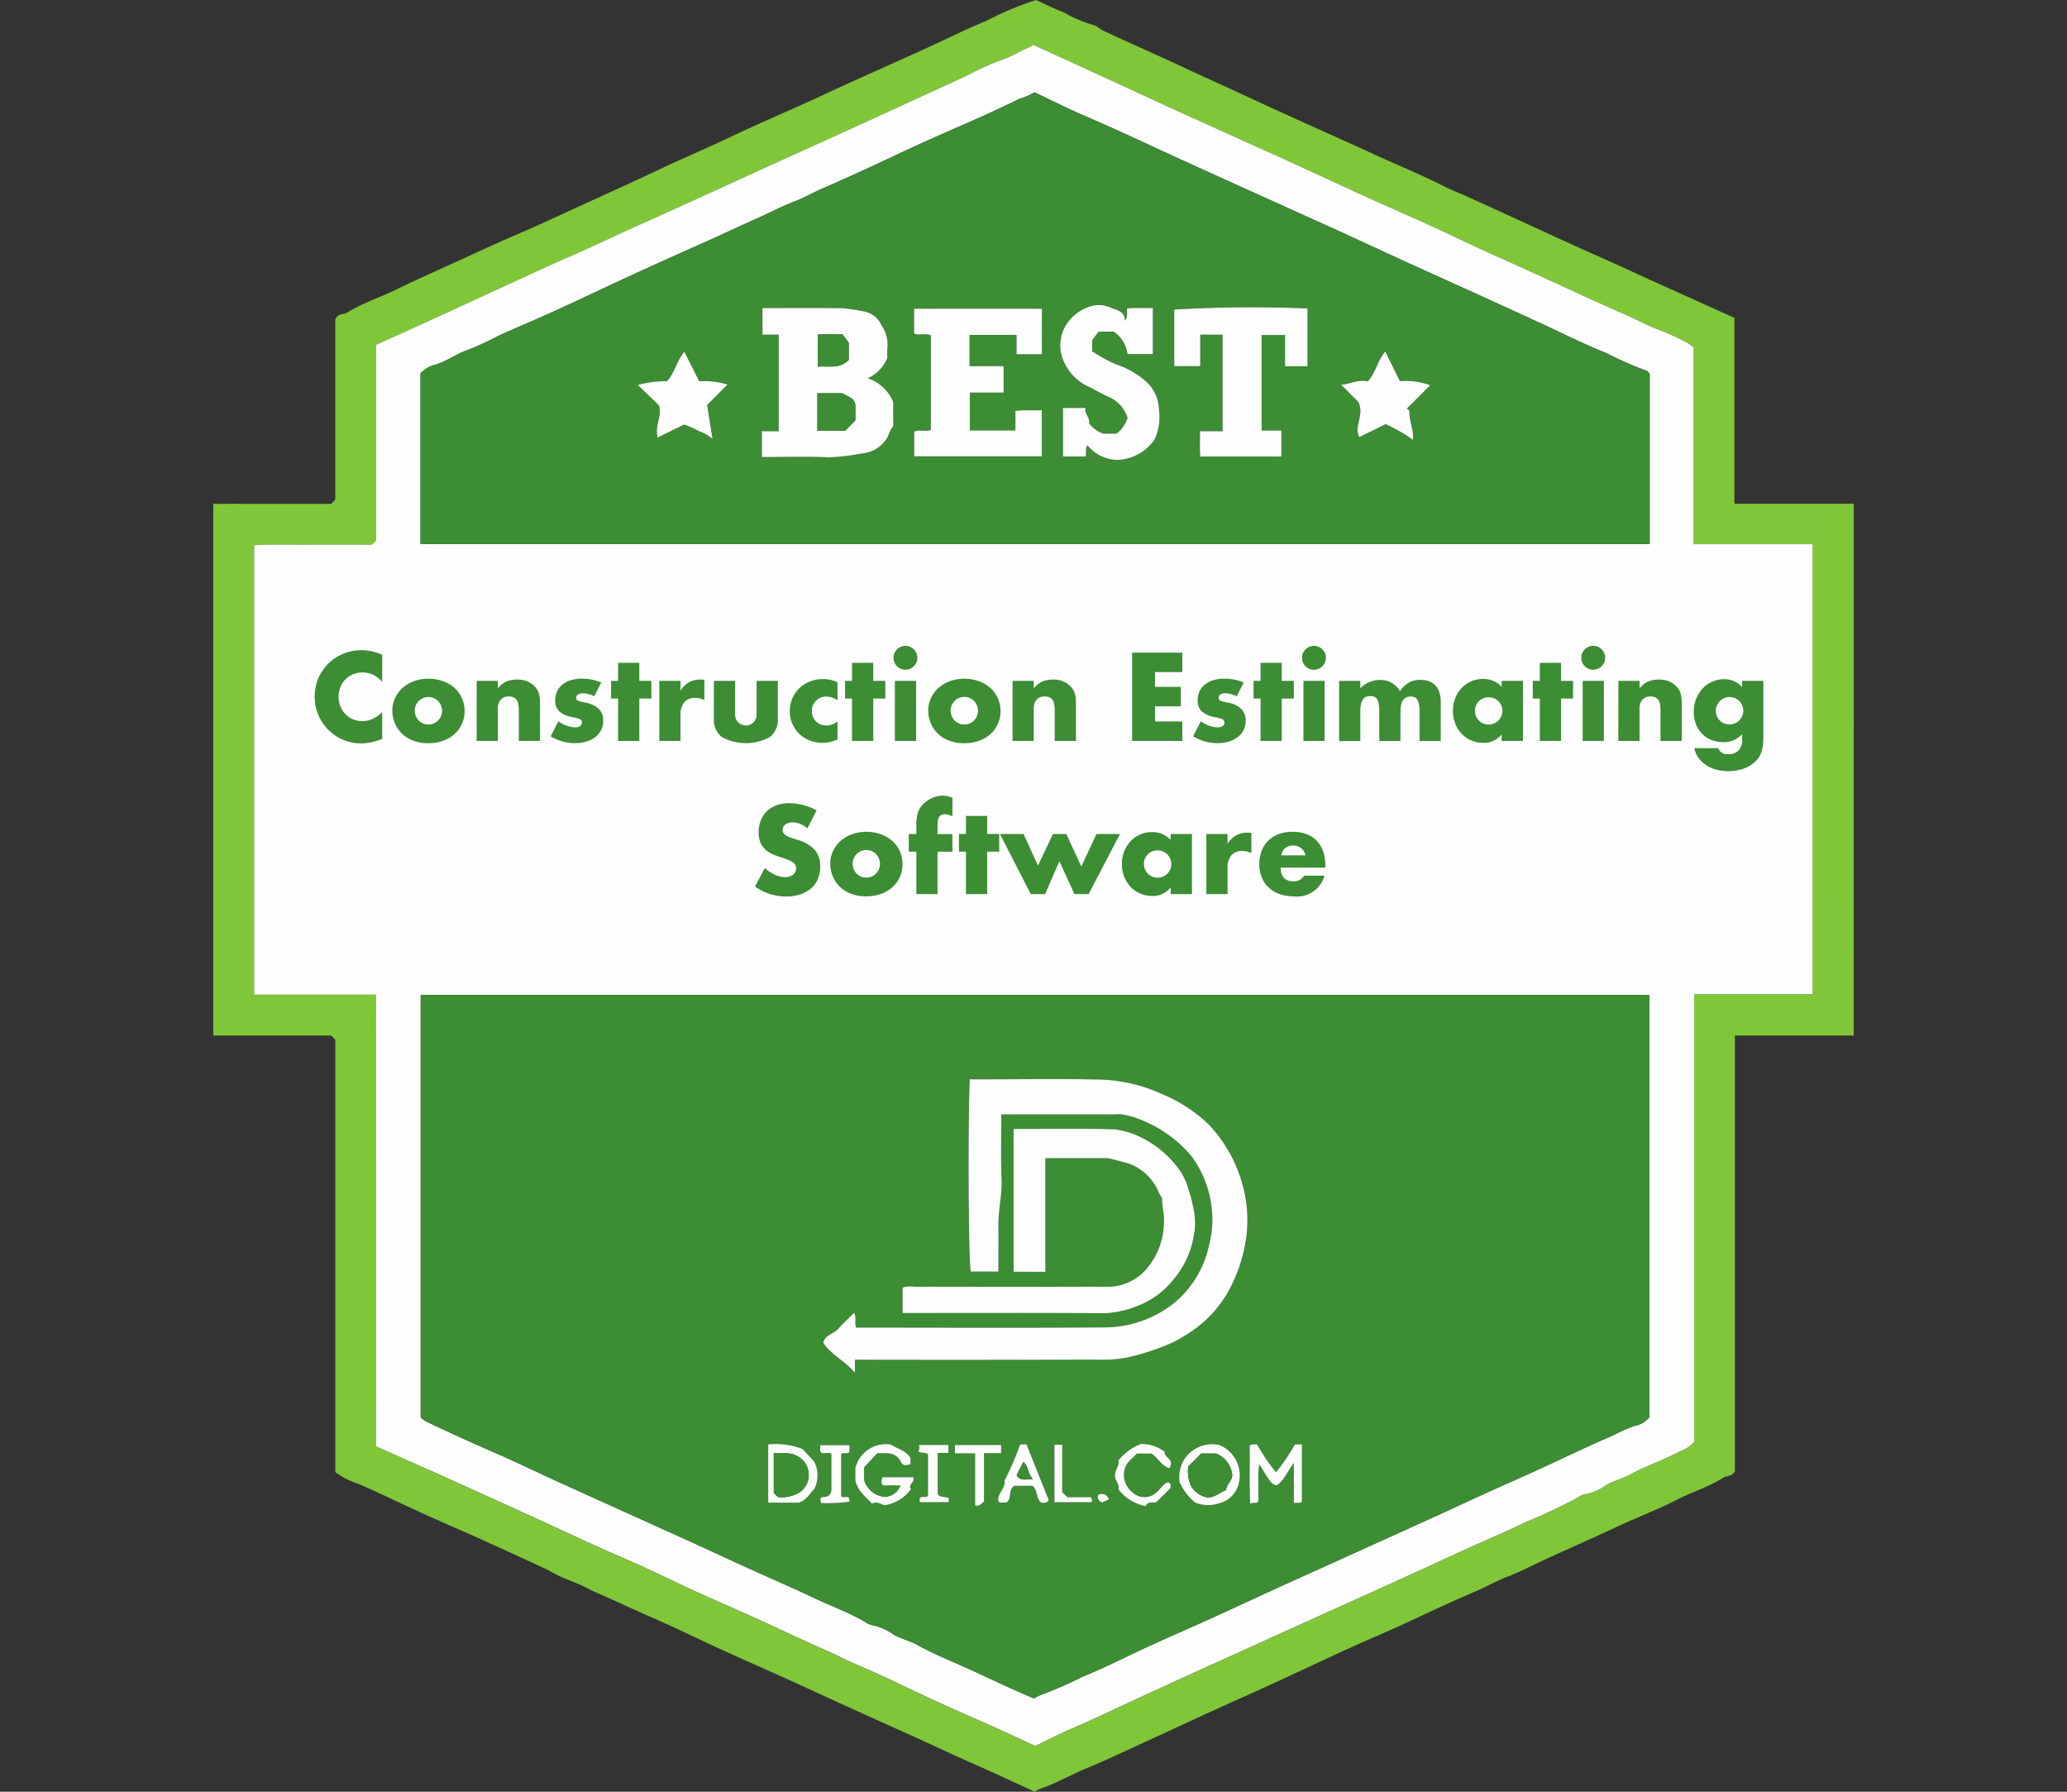 <svg id="best_estimating_software" xmlns="http://www.w3.org/2000/svg" width="150" height="130" viewBox="0 0 150 130">
  <rect x="0" y="0" width="150" height="130" fill="#333333" stroke="none"/>
  <rect id="Rectangle_1477" data-name="Rectangle 1477" width="150" height="130" fill="none"/>
  <g id="Group_8314" data-name="Group 8314">
    <path id="Path_8854" data-name="Path 8854" d="M134.524,75.135H125.9v31.591c-.2.443-.587.329-.831.484-1.057.673-2.261,1.03-3.368,1.6-1.39.717-2.866,1.267-4.284,1.933-1.922.9-3.872,1.743-5.795,2.646-.733.344-1.463.724-2.23,1.008-.737.273-1.417.678-2.135.987-1.65.712-3.281,1.462-4.907,2.225-1.507.707-3.047,1.344-4.562,2.034-1.724.785-3.434,1.6-5.156,2.393-1.543.709-3.1,1.4-4.64,2.1-1.575.719-3.143,1.451-4.718,2.171-1.485.679-2.958,1.387-4.467,2.009-1.148.473-2.222,1.111-3.406,1.5a2.063,2.063,0,0,0-.316.182c-1.336-.612-2.713-1.264-4.108-1.876-1.646-.721-3.267-1.495-4.905-2.231q-2.233-1-4.464-2.014c-1.606-.729-3.205-1.472-4.812-2.2-1.517-.686-3.044-1.35-4.559-2.042-1.6-.733-3.185-1.52-4.8-2.221-1.5-.649-2.972-1.354-4.472-2a12.14,12.14,0,0,0-1.606-.737,10.573,10.573,0,0,1-1.587-.764q-2.4-1.114-4.809-2.206c-1.369-.618-2.751-1.205-4.118-1.826-1.606-.729-3.2-1.5-4.806-2.214a5.4,5.4,0,0,1-1.706-.859V75.435l-.3-.3H15.476V36.559c1.395-.011,2.829,0,4.264,0s2.885,0,4.284,0l.306-.306V23.186c.192-.48.584-.338.835-.492,1.149-.706,2.434-1.119,3.638-1.709,1.7-.833,3.441-1.587,5.161-2.38,1.3-.6,2.612-1.194,3.932-1.76,1.652-.708,3.271-1.487,4.907-2.227q2.635-1.192,5.251-2.42c1.625-.761,3.279-1.465,4.9-2.236,1.475-.7,2.969-1.359,4.462-2.02,1.643-.727,3.266-1.5,4.9-2.235q2.233-1,4.465-2.01c1.609-.723,3.185-1.522,4.815-2.191A22.952,22.952,0,0,1,75.186,0c.584.264,1.278.621,2,.893a9.858,9.858,0,0,0,2.165.926c.239.031.442.282.68.393,1.924.9,3.87,1.745,5.793,2.646,1.6.749,3.209,1.464,4.807,2.211,1.656.773,3.325,1.525,4.992,2.276,1.4.63,2.8,1.257,4.2,1.9,1.723.788,3.477,1.505,5.168,2.369.45.229.957.408,1.434.626,1.842.841,3.687,1.677,5.525,2.527q2.176,1.006,4.373,1.978c1.642.729,3.266,1.5,4.906,2.229,1.52.678,3.035,1.371,4.634,2.088V36.549h8.664ZM27.283,104.93c1.516.681,2.916,1.308,4.315,1.938q2.322,1.046,4.641,2.1,2.408,1.094,4.812,2.2c1.482.684,2.965,1.365,4.466,2.009,1.62.7,3.2,1.493,4.8,2.226,1.514.692,3.044,1.349,4.561,2.035,1.606.727,3.195,1.491,4.809,2.2.867.381,1.7.821,2.58,1.19,1.924.814,3.793,1.758,5.693,2.63,1.424.653,2.865,1.271,4.294,1.913.953.428,1.9.871,2.872,1.317.9-.426,1.763-.882,2.666-1.268,1.591-.68,3.149-1.438,4.722-2.16q2.538-1.165,5.078-2.322,2.318-1.054,4.641-2.1l4.641-2.1q2.321-1.049,4.641-2.1c1.6-.731,3.2-1.473,4.81-2.2,1.486-.675,2.994-1.311,4.458-2.022a37.782,37.782,0,0,0,3.726-1.758,1.274,1.274,0,0,1,.432-.213,3.723,3.723,0,0,0,1.625-.692c.55-.311,1.161-.44,1.71-.743,1.173-.648,2.455-1.068,3.642-1.7a2.477,2.477,0,0,0,1.031-.7V72.136h8.59V39.485H122.9V25.194a4.931,4.931,0,0,0-.444-.314,18.645,18.645,0,0,0-2.139-.979c-.771-.274-1.483-.683-2.23-1.009-1.674-.731-3.335-1.5-5-2.258-1.456-.663-2.9-1.342-4.37-1.986-1.614-.71-3.2-1.494-4.8-2.227-1.514-.691-3.044-1.35-4.56-2.038-1.576-.715-3.143-1.451-4.718-2.169-1.545-.7-3.094-1.4-4.641-2.1s-3.1-1.394-4.641-2.1c-1.575-.719-3.144-1.449-4.717-2.171-1.9-.871-3.8-1.738-5.683-2.6a.967.967,0,0,1-.195.157c-.762.293-1.437.759-2.236,1.006a18.883,18.883,0,0,0-2.312,1.058c-1.6.746-3.208,1.469-4.809,2.208Q62.871,8.844,60.329,10c-1.545.7-3.1,1.4-4.641,2.1-1.605.73-3.2,1.472-4.811,2.2q-2.23,1.01-4.463,2.014c-1.638.735-3.258,1.511-4.9,2.231-1.5.654-2.977,1.342-4.461,2.022-1.6.734-3.2,1.479-4.806,2.212-1.633.747-3.27,1.485-4.951,2.248v14.2l-.3.3c-1.4,0-2.847-.008-4.289,0s-2.866-.046-4.257.035V72.17h8.838Z" fill="#7fc738"/>
    <path id="Path_8855" data-name="Path 8855" d="M27.283,104.93V72.17H18.445V39.558c1.391-.08,2.825-.024,4.257-.035s2.886,0,4.289,0l.3-.3v-14.2c1.681-.763,3.318-1.5,4.951-2.248,1.6-.733,3.2-1.478,4.806-2.212,1.484-.679,2.965-1.367,4.461-2.022,1.646-.72,3.266-1.5,4.9-2.231q2.234-1,4.463-2.014c1.606-.727,3.206-1.469,4.811-2.2,1.545-.7,3.1-1.4,4.641-2.1q2.541-1.156,5.078-2.323c1.6-.739,3.211-1.463,4.809-2.208a18.883,18.883,0,0,1,2.312-1.058C73.327,4.161,74,3.7,74.763,3.4a.967.967,0,0,0,.195-.157c1.883.861,3.784,1.728,5.683,2.6,1.573.722,3.142,1.452,4.717,2.171,1.545.7,3.094,1.4,4.641,2.1s3.1,1.394,4.641,2.1c1.575.719,3.141,1.455,4.718,2.169,1.516.687,3.046,1.346,4.56,2.038,1.6.733,3.186,1.517,4.8,2.227,1.465.645,2.914,1.323,4.37,1.986,1.664.758,3.324,1.527,5,2.258.747.326,1.459.735,2.23,1.009a18.645,18.645,0,0,1,2.139.979,4.931,4.931,0,0,1,.444.314V39.485h8.641V72.136h-8.59V104.6a2.477,2.477,0,0,1-1.031.7c-1.187.635-2.469,1.054-3.642,1.7-.549.3-1.16.432-1.71.743a3.723,3.723,0,0,1-1.625.692,1.274,1.274,0,0,0-.432.213,37.782,37.782,0,0,1-3.726,1.758c-1.465.711-2.972,1.347-4.458,2.022-1.605.729-3.205,1.472-4.81,2.2q-2.318,1.055-4.641,2.1l-4.641,2.1q-2.321,1.049-4.641,2.1-2.541,1.156-5.078,2.322c-1.573.722-3.131,1.48-4.722,2.16-.9.385-1.77.841-2.666,1.268-.973-.447-1.919-.889-2.872-1.317-1.429-.642-2.87-1.26-4.294-1.913-1.9-.871-3.769-1.816-5.693-2.63-.875-.37-1.712-.81-2.58-1.19-1.614-.708-3.2-1.472-4.809-2.2-1.517-.687-3.047-1.344-4.561-2.035-1.6-.733-3.18-1.53-4.8-2.226-1.5-.644-2.984-1.324-4.466-2.009q-2.4-1.109-4.812-2.2-2.319-1.053-4.641-2.1C30.2,106.238,28.8,105.611,27.283,104.93Zm47.757,18.3a3.225,3.225,0,0,1,.585-.29,29.312,29.312,0,0,0,2.958-1.3c1.635-.654,3.2-1.476,4.807-2.208,1.514-.692,3.043-1.352,4.559-2.04,1.576-.715,3.143-1.451,4.718-2.169,1.545-.7,3.094-1.4,4.641-2.1s3.1-1.4,4.641-2.1c1.605-.729,3.212-1.455,4.812-2.2,1.481-.686,2.977-1.342,4.464-2.014,1.934-.874,3.839-1.813,5.792-2.646a12.049,12.049,0,0,1,1.525-.684,1.929,1.929,0,0,0,1.142-.642V72.182H30.529v30.667a4.425,4.425,0,0,0,.362.268q2.432,1.161,4.9,2.234c1.587.69,3.145,1.445,4.72,2.164,1.545.7,3.094,1.4,4.641,2.1s3.1,1.4,4.641,2.1c1.6.731,3.2,1.473,4.81,2.2,1.486.676,2.988,1.32,4.46,2.019,1.21.574,2.477,1.031,3.64,1.7a1.974,1.974,0,0,0,.518.264,4.017,4.017,0,0,1,1.624.7c.55.312,1.162.439,1.71.743,1.172.65,2.422,1.15,3.64,1.7C71.8,121.771,73.391,122.543,75.04,123.235Zm44.676-96.12c-.1-.1-.145-.183-.2-.2a26.347,26.347,0,0,1-2.959-1.3c-1.607-.634-3.153-1.426-4.726-2.148q-2.537-1.164-5.078-2.322c-1.545-.7-3.1-1.395-4.64-2.1-1.575-.719-3.143-1.452-4.718-2.171-1.544-.7-3.094-1.4-4.641-2.1s-3.1-1.4-4.641-2.1c-1.606-.729-3.213-1.454-4.813-2.2-1.481-.687-2.964-1.368-4.466-2.009-1.277-.545-2.517-1.177-3.76-1.765a4.349,4.349,0,0,1-1.107.477c-1.61.8-3.253,1.524-4.9,2.244-1.5.654-2.984,1.325-4.459,2.025q-2.435,1.154-4.906,2.226c-.717.309-1.4.714-2.134.988-.766.285-1.488.675-2.231,1.008-1.638.735-3.265,1.5-4.906,2.229-1.491.664-2.982,1.33-4.465,2.012-1.9.874-3.785,1.777-5.686,2.645-1.336.61-2.693,1.174-4.033,1.776A23.249,23.249,0,0,1,33.931,25.4c-.8.26-1.485.809-2.32,1.054a2.132,2.132,0,0,0-1.094.631V39.475h89.2Z" fill="#fefefe"/>
    <path id="Path_8856" data-name="Path 8856" d="M75.04,123.235c-1.649-.692-3.236-1.464-4.842-2.189-1.218-.55-2.468-1.051-3.64-1.7-.549-.3-1.16-.431-1.71-.743a4.017,4.017,0,0,0-1.624-.7,1.974,1.974,0,0,1-.518-.264c-1.163-.672-2.43-1.128-3.64-1.7-1.472-.7-2.975-1.343-4.46-2.019-1.605-.73-3.2-1.473-4.81-2.2-1.545-.7-3.094-1.4-4.641-2.1s-3.1-1.394-4.641-2.1c-1.575-.719-3.133-1.474-4.72-2.164q-2.472-1.075-4.9-2.234a4.425,4.425,0,0,1-.362-.268V72.182h89.155v30.66a1.929,1.929,0,0,1-1.142.642,12.049,12.049,0,0,0-1.525.684c-1.953.833-3.858,1.772-5.792,2.646-1.487.672-2.982,1.328-4.464,2.014-1.6.741-3.207,1.467-4.812,2.2q-2.319,1.053-4.641,2.1c-1.547.7-3.1,1.394-4.641,2.1-1.575.719-3.141,1.454-4.718,2.169-1.516.688-3.045,1.348-4.559,2.04-1.6.733-3.172,1.554-4.807,2.208a29.312,29.312,0,0,1-2.958,1.3A3.225,3.225,0,0,0,75.04,123.235Zm-13-24.577h1.055q8.262,0,16.524-.008a9.432,9.432,0,0,0,2.251-.168,17.5,17.5,0,0,0,3.173-1.051,11.749,11.749,0,0,0,1.779-1.086A8.592,8.592,0,0,0,89.1,93.77a11.369,11.369,0,0,0,1.356-4.094,9.721,9.721,0,0,0-.416-4.161A10.166,10.166,0,0,0,87.729,81.6a10.793,10.793,0,0,0-3.423-2.228,11.542,11.542,0,0,0-4.434-1.042c-2.823-.065-5.649-.018-8.474-.018H70.373c-.144,3.512-.089,13.1.069,13.95h2.014c0-1.166.005-2.292,0-3.418-.007-1.106.283-2.184.231-3.3-.071-1.543-.018-3.091-.018-4.686h8.3a1.964,1.964,0,0,1,.423,0,5.494,5.494,0,0,1,1.239.329,9.213,9.213,0,0,1,3.852,2.726,7.8,7.8,0,0,1,1.409,3.438,7.221,7.221,0,0,1-.153,2.984,7.4,7.4,0,0,1-2.567,4.232,8.129,8.129,0,0,1-4.892,1.743c-5.755.043-11.51.016-17.265.016h-.892c-.127-.394.063-.75-.149-1.066-.4.4-.793.76-1.145,1.155-.332.373-.952.433-1.089,1.01.582.877,1.57,1.3,2.3,2.181ZM65.5,95.266h.547c4.731,0,9.461-.018,14.191.016a7.354,7.354,0,0,0,2.418-.571,6.064,6.064,0,0,0,2.436-1.793,6.555,6.555,0,0,0,1.547-3.274,4.709,4.709,0,0,0-.01-1.895,11.134,11.134,0,0,0-.37-1.428,4.64,4.64,0,0,0-.889-1.74,7.532,7.532,0,0,0-2.181-1.862,6.188,6.188,0,0,0-2.316-.784c-2.429-.064-4.86-.023-7.314-.023V92.274h2.307V84.032h4.514c.093,0,1.52.379,1.625.423a3.714,3.714,0,0,1,2.1,2.107,1.606,1.606,0,0,0,.224.334,17.708,17.708,0,0,1,.131,1.956,5.41,5.41,0,0,1-.993,2.869,3.734,3.734,0,0,1-3.1,1.642q-6.99-.021-13.98,0a1.837,1.837,0,0,0-.886.061ZM94.481,104.8h-.51a14.6,14.6,0,0,1-1.38,2.028,14.838,14.838,0,0,1-1.386-2.044c-.148.075-.337-.07-.525.124.03,1.353-.041,2.744.047,4.2.228-.127.422.026.594-.17,0-.426-.01-.88,0-1.335a5.6,5.6,0,0,1,.064-1.355c.266.423.477.8.731,1.143a.787.787,0,0,0,.515.391c.552-.324.756-.976,1.257-1.626v2.892c.239-.033.419.061.59-.087Zm-29.125,2.967a1.279,1.279,0,0,1-1.132.842,1.716,1.716,0,0,1-1.516-1.231v-.92l.95-1.023c.1,0,.167,0,.238,0,.618-.033,1.191,0,1.512.674.124.262.4.208.665.11v-.46c-.344-.531-.952-.635-1.4-.951a2.274,2.274,0,0,0-2.6,1.713v.905c.227.853.788,1.174,1.207,1.67.381-.218.657.076.946.11a2.886,2.886,0,0,0,1.893-1.18c-.261-.3.3-.479.157-.851H64.025c-.046.217-.13.419.059.592Zm21.386,1.257a2.566,2.566,0,0,0,1.795.022,1.9,1.9,0,0,0,1.283-1.173,2.382,2.382,0,0,0-1.365-3.05,2.464,2.464,0,0,0-2.212.668,2.421,2.421,0,0,0-.642,2.04A4.061,4.061,0,0,0,86.742,109.029ZM55.747,104.8v4.228h2.227c.533-.172.782-.649,1.116-.99a2.205,2.205,0,0,0,0-1.985l-.85-.919A5.352,5.352,0,0,0,55.747,104.8Zm28.77.529a2.85,2.85,0,0,0-1.719-.564,3.969,3.969,0,0,0-1.622,1.173c.066.39-.229.682-.267,1.062-.042.413.379.678.247,1.048a3.245,3.245,0,0,0,1.993,1.232c.164-.447.583-.136.819-.336l.986-.981c-.034-.094.1-.3-.169-.42-.376.089-.542.48-.831.715a1.283,1.283,0,0,1-1.808-.014,1.587,1.587,0,0,1-.53-1.636c.134-.549.6-.809.885-1.144H83.57c.481.339.73.888,1.275,1.062C85.31,105.915,84.458,105.758,84.517,105.326Zm-10.911,2.481H74.92c.432.343.228.948.653,1.237.161-.03.352.075.541-.179L74.489,104.8l-.458.021a23.1,23.1,0,0,1-1.133,2.619c.066.475-.337.777-.433,1.19-.027.117-.073.281.077.4h.489C73.469,108.735,73.126,108.117,73.607,107.807Zm-2.844,1.427c.362.072.461-.147.643-.3v-3.5h1.24v-.593H69.3v.605h1.465Zm-1.931-4.394H66.66c.165.219-.058.447-.011.475.364.181.559.038.695.2v3.024c-.188.18-.45-.041-.6.173,0,.1-.049.2.043.277h2.066V108.7c-.268-.149-.706-.015-.8-.322v-2.961h.779Zm-9.258,4.214a12,12,0,0,0,2.091-.1l-.062-.276c-.158-.172-.423.062-.566-.135v-3.051c.2-.136.449.055.616-.169-.053-.145.068-.326-.056-.468H59.514c.051.217-.061.4.08.545.25.133.565-.1.739.1v2.642c-.138.681-.654.3-.81.606Zm16.946-4.231V109h2.709c0-.146.049-.252-.1-.367H77.467l-.381-.352v-3.453Zm3.461,4.191.491-.224a.521.521,0,0,0-.6-.387.2.2,0,0,0-.206.174A.461.461,0,0,0,79.981,109.015Z" fill="#3c8d34"/>
    <path id="Path_8857" data-name="Path 8857" d="M119.716,27.114v12.36h-89.2V27.09a2.132,2.132,0,0,1,1.094-.631c.835-.246,1.519-.794,2.32-1.054a23.249,23.249,0,0,0,2.315-1.068c1.34-.6,2.7-1.166,4.033-1.776,1.9-.868,3.787-1.771,5.686-2.645,1.483-.682,2.973-1.348,4.465-2.012,1.641-.731,3.268-1.495,4.906-2.229.742-.333,1.464-.722,2.231-1.008.736-.274,1.417-.678,2.134-.988q2.475-1.068,4.906-2.226c1.475-.7,2.964-1.37,4.459-2.025,1.646-.72,3.29-1.444,4.9-2.244a4.349,4.349,0,0,0,1.107-.477c1.243.588,2.483,1.22,3.76,1.765,1.5.641,2.985,1.323,4.466,2.009,1.6.742,3.207,1.467,4.813,2.2q2.319,1.053,4.641,2.1c1.547.7,3.1,1.394,4.641,2.1,1.575.719,3.143,1.452,4.718,2.171,1.544.7,3.095,1.4,4.64,2.1q2.541,1.156,5.078,2.322c1.573.722,3.118,1.514,4.726,2.148a26.347,26.347,0,0,0,2.959,1.3C119.571,26.931,119.613,27.011,119.716,27.114Zm-54.89,3.82v-1.76a3.008,3.008,0,0,0-1.846-1.727A2.76,2.76,0,0,0,64.4,25.953a4.676,4.676,0,0,1,.009-.83,2.412,2.412,0,0,0-.437-1.519,1.729,1.729,0,0,0-1.216-1,15.968,15.968,0,0,0-1.6-.242c-1.936-.025-3.872-.01-5.823-.01v1.929h1.177v7.005H55.283c.015.652-.013,1.268.017,1.876,1.691,0,3.282-.052,4.868.021a16.3,16.3,0,0,0,2.346-.276A2.4,2.4,0,0,0,64.363,31.8C64.528,31.525,64.573,31.174,64.826,30.934ZM70.357,24.3h3.415V25.7h1.839V22.4H66.336V24.2c.417.157.853-.062,1.216.126V31.2c-.421.148-.856-.063-1.207.12v1.789H75.6V29.756c-.649.055-1.266-.043-1.913.061v1.414H70.381V28.479h2.449V26.562H70.357Zm24.53,2.274V22.385a95.947,95.947,0,0,0-9.673.076v4.106H87.1V24.29h1.629v7H87.078c.016.652-.023,1.268.024,1.838h5.892V31.241H91.559V24.308h1.7v2.262ZM83.81,31.852a4,4,0,0,0,.294-2.2,2.783,2.783,0,0,0-1.059-2.087,6.23,6.23,0,0,0-1.967-1.106,10.156,10.156,0,0,1-1.817-.979V24.7l.464-.632h1.1a2.252,2.252,0,0,1,1,1.626h1.837V22.349c-.649.016-1.265-.023-1.86.026-.047.326.067.578-.158.9-.03-.661-.526-.775-.937-.9a2.1,2.1,0,0,0-1.378-.2,3.215,3.215,0,0,0-1.825,1.2,2.837,2.837,0,0,0-.455,2.447,3.607,3.607,0,0,0,2,2.261c.5.25.981.528,1.488.756a2.425,2.425,0,0,1,1.291,1.484,2.366,2.366,0,0,1-.8,1.144h-.961a2.192,2.192,0,0,1-1.039-.765c.08-.432-.367-.714-.244-1.1H77.141v3.522h1.641c.09-.284-.056-.569.14-.809a2.815,2.815,0,0,0,2.242,1.058A3.412,3.412,0,0,0,83.81,31.852Zm-36.084-.106,1.914-.945a6.329,6.329,0,0,1,1.077.479,3.34,3.34,0,0,1,.987.559l-.391-2.457L52.8,27.9a6.087,6.087,0,0,0-2.061-.239l-1.073-2.138c-.556.636-.678,1.48-1.253,2.138a7.374,7.374,0,0,0-2.125.275l1.54,1.487C48.061,30.21,47.49,30.874,47.727,31.746ZM102.1,29.639l1.692-1.691a5.3,5.3,0,0,0-2.2-.291L100.533,25.5c-.553.649-.687,1.524-1.263,2.164-.687-.149-1.313.21-1.942.249L98.6,29.184c.419,1-.357,1.739.05,2.535l1.917-.945a11.983,11.983,0,0,1,1.977,1.138c.062-.78-.282-1.412-.261-2.09C102.282,29.773,102.187,29.722,102.1,29.639Z" fill="#3c8d34"/>
    <path id="Path_8858" data-name="Path 8858" d="M62.039,98.657v.948c-.734-.882-1.722-1.3-2.3-2.181.137-.577.757-.637,1.089-1.01.352-.395.744-.754,1.145-1.155.212.316.022.672.149,1.066h.892c5.755,0,11.51.027,17.265-.016a8.129,8.129,0,0,0,4.892-1.743,7.4,7.4,0,0,0,2.567-4.232,7.221,7.221,0,0,0,.153-2.984,7.8,7.8,0,0,0-1.409-3.438,9.213,9.213,0,0,0-3.852-2.726,5.494,5.494,0,0,0-1.239-.329,1.964,1.964,0,0,0-.423,0h-8.3c0,1.595-.053,3.143.018,4.686.051,1.118-.238,2.2-.231,3.3.007,1.126,0,2.252,0,3.418H70.442c-.158-.85-.213-10.437-.069-13.95H71.4c2.825,0,5.65-.046,8.474.018a11.542,11.542,0,0,1,4.434,1.042A10.793,10.793,0,0,1,87.729,81.6a10.166,10.166,0,0,1,2.311,3.917,9.721,9.721,0,0,1,.416,4.161A11.369,11.369,0,0,1,89.1,93.77a8.592,8.592,0,0,1-2.278,2.575,11.749,11.749,0,0,1-1.779,1.086,17.5,17.5,0,0,1-3.173,1.051,9.432,9.432,0,0,1-2.251.168q-8.262.021-16.524.008Z" fill="#fefefe"/>
    <path id="Path_8859" data-name="Path 8859" d="M65.5,95.266V93.424a1.837,1.837,0,0,1,.886-.061q6.99-.009,13.98,0a3.734,3.734,0,0,0,3.1-1.642,5.239,5.239,0,0,0,.993-2.869c.048-.772-.131-1.288-.131-1.956a1.606,1.606,0,0,1-.224-.334A3.714,3.714,0,0,0,82,84.455c-.105-.044-1.532-.423-1.625-.423H75.863v8.242H73.556V81.913c2.454,0,4.885-.041,7.314.023a6.188,6.188,0,0,1,2.316.784,7.532,7.532,0,0,1,2.181,1.862,4.64,4.64,0,0,1,.889,1.74,11.134,11.134,0,0,1,.37,1.428,4.709,4.709,0,0,1,.01,1.895,6.555,6.555,0,0,1-1.547,3.274,6.064,6.064,0,0,1-2.436,1.793,7.354,7.354,0,0,1-2.418.571c-4.73-.034-9.461-.016-14.191-.016Z" fill="#fefefe"/>
    <path id="Path_8860" data-name="Path 8860" d="M94.481,104.8v4.156c-.171.148-.351.055-.59.087v-2.892c-.5.65-.705,1.3-1.257,1.626a.787.787,0,0,1-.515-.391c-.254-.344-.465-.72-.731-1.143a5.6,5.6,0,0,0-.064,1.355c-.012.454,0,.909,0,1.335-.172.2-.366.043-.594.17-.089-1.451-.017-2.842-.047-4.2.188-.194.377-.049.525-.124a14.838,14.838,0,0,0,1.386,2.044,14.6,14.6,0,0,0,1.38-2.028Z" fill="#fefefe"/>
    <path id="Path_8861" data-name="Path 8861" d="M65.355,107.772H64.084c-.189-.173-.1-.376-.059-.592h2.249c.142.372-.417.547-.157.851a2.886,2.886,0,0,1-1.893,1.18c-.289-.035-.564-.328-.946-.11-.42-.5-.981-.817-1.207-1.67v-.905a2.274,2.274,0,0,1,2.6-1.713c.451.316,1.058.419,1.4.951v.46c-.264.1-.541.152-.665-.11-.32-.675-.894-.707-1.512-.674-.07,0-.141,0-.238,0l-.95,1.023v.92a1.716,1.716,0,0,0,1.516,1.231A1.279,1.279,0,0,0,65.355,107.772Z" fill="#fefefe"/>
    <path id="Path_8862" data-name="Path 8862" d="M86.742,109.029a4.061,4.061,0,0,1-1.141-1.492,2.421,2.421,0,0,1,.642-2.04,2.464,2.464,0,0,1,2.212-.668,2.382,2.382,0,0,1,1.365,3.05,1.9,1.9,0,0,1-1.283,1.173A2.566,2.566,0,0,1,86.742,109.029Zm-.51-2.633a2.492,2.492,0,0,0,.278,1.553,1.873,1.873,0,0,0,.9.648c.6.2,1.055-.3,1.569-.489.023-.427.44-.683.446-1.065a1.855,1.855,0,0,0-1.191-1.584H87.169Z" fill="#fefefe"/>
    <path id="Path_8863" data-name="Path 8863" d="M55.747,104.8a5.352,5.352,0,0,1,2.495.333l.85.919a2.205,2.205,0,0,1,0,1.985c-.334.341-.583.817-1.116.99H55.747Zm.706,3.822a2.606,2.606,0,0,0,.631-.009,2.571,2.571,0,0,0,.995-.37,1.536,1.536,0,0,0-.238-2.6c-.558-.323-1.112-.142-1.689-.213v2.888Z" fill="#fefefe"/>
    <path id="Path_8864" data-name="Path 8864" d="M84.517,105.326c-.059.432.793.589.328,1.2-.545-.174-.794-.722-1.275-1.062H82.5c-.282.335-.751.6-.885,1.144a1.587,1.587,0,0,0,.53,1.636,1.283,1.283,0,0,0,1.808.014c.289-.235.455-.625.831-.715.265.123.135.326.169.42l-.986.981c-.236.2-.655-.112-.819.336a3.245,3.245,0,0,1-1.993-1.232c.132-.37-.288-.635-.247-1.048.038-.379.333-.672.267-1.062a3.969,3.969,0,0,1,1.622-1.173A2.85,2.85,0,0,1,84.517,105.326Z" fill="#fefefe"/>
    <path id="Path_8865" data-name="Path 8865" d="M73.607,107.807c-.481.31-.138.927-.577,1.214h-.489c-.15-.115-.1-.278-.077-.4.1-.412.5-.715.433-1.19a23.1,23.1,0,0,0,1.133-2.619l.458-.021,1.625,4.069c-.188.254-.379.149-.541.179-.425-.289-.221-.894-.653-1.237Zm1.344-.5c-.415-.42-.29-.939-.693-1.233l-.481.956C74.017,107.466,74.378,107.339,74.951,107.311Z" fill="#fefefe"/>
    <path id="Path_8866" data-name="Path 8866" d="M70.762,109.235v-3.788H69.3v-.605h3.349v.593h-1.24v3.5C71.224,109.088,71.124,109.307,70.762,109.235Z" fill="#fefefe"/>
    <path id="Path_8867" data-name="Path 8867" d="M68.831,104.841v.573h-.779v2.961c.094.308.532.174.8.322v.293H66.786c-.092-.072-.045-.179-.043-.277.151-.214.412.007.6-.173v-3.024c-.136-.163-.33-.021-.695-.2-.048-.029.176-.256.011-.475Z" fill="#fefefe"/>
    <path id="Path_8868" data-name="Path 8868" d="M59.574,109.055l-.051-.3c.156-.31.672.076.81-.606V105.5c-.174-.2-.489.032-.739-.1-.141-.141-.029-.328-.08-.545H61.6c.125.142,0,.323.056.468-.167.224-.421.033-.616.169v3.051c.143.2.408-.037.566.135l.062.276A12,12,0,0,1,59.574,109.055Z" fill="#fefefe"/>
    <path id="Path_8869" data-name="Path 8869" d="M76.52,104.824h.566v3.453l.381.352h1.664c.146.114.1.221.1.367H76.52Z" fill="#fefefe"/>
    <path id="Path_8870" data-name="Path 8870" d="M79.981,109.015a.461.461,0,0,1-.319-.438.2.2,0,0,1,.206-.174.521.521,0,0,1,.6.387Z" fill="#fefefe"/>
    <path id="Path_8871" data-name="Path 8871" d="M64.826,30.934c-.253.24-.3.591-.463.867a2.4,2.4,0,0,1-1.848,1.106,16.3,16.3,0,0,1-2.346.276c-1.586-.073-3.177-.021-4.868-.021-.03-.608,0-1.224-.017-1.876h1.226V24.281H55.332V22.352c1.951,0,3.887-.015,5.823.01a15.968,15.968,0,0,1,1.6.242,1.729,1.729,0,0,1,1.216,1,2.412,2.412,0,0,1,.437,1.519,4.676,4.676,0,0,0-.009.83,2.76,2.76,0,0,1-1.422,1.494,3.008,3.008,0,0,1,1.846,1.727Zm-2.755-.429v-1.05c-.011-.626-.6-.676-.941-.921H59.315c0,.488,0,.941,0,1.394s0,.887,0,1.326h2.01Zm-.477-4.391V24.871l-.458-.614c-.658.011-1.244-.013-1.78.014V26.6C60.13,26.539,60.916,26.79,61.593,26.115Z" fill="#fefefe"/>
    <path id="Path_8872" data-name="Path 8872" d="M70.357,24.3v2.266h2.474v1.917H70.381v2.751h3.306V29.817c.646-.1,1.264-.007,1.913-.061v3.354H66.344V31.32c.351-.183.786.028,1.207-.12V24.33c-.363-.188-.8.031-1.216-.126V22.4h9.275V25.7H73.772V24.3Z" fill="#fefefe"/>
    <path id="Path_8873" data-name="Path 8873" d="M94.886,26.571H93.256V24.308h-1.7v6.933h1.434v1.883H87.1c-.047-.57-.008-1.186-.024-1.838h1.649v-7H87.1v2.278H85.214V22.461a95.947,95.947,0,0,1,9.673-.076Z" fill="#fefefe"/>
    <path id="Path_8874" data-name="Path 8874" d="M83.81,31.852a3.412,3.412,0,0,1-2.647,1.516,2.815,2.815,0,0,1-2.242-1.058c-.2.24-.05.525-.14.809H77.141V29.6h1.641c-.122.384.324.666.244,1.1a2.192,2.192,0,0,0,1.039.765h.961a2.366,2.366,0,0,0,.8-1.144,2.425,2.425,0,0,0-1.291-1.484c-.507-.227-.99-.506-1.488-.756a3.607,3.607,0,0,1-2-2.261,2.837,2.837,0,0,1,.455-2.447,3.215,3.215,0,0,1,1.825-1.2,2.1,2.1,0,0,1,1.378.2c.411.129.907.243.937.9.225-.321.111-.573.158-.9.6-.049,1.211-.01,1.86-.026v3.344H81.819a2.252,2.252,0,0,0-1-1.626h-1.1l-.464.632v.786a10.156,10.156,0,0,0,1.817.979,6.23,6.23,0,0,1,1.967,1.106A2.783,2.783,0,0,1,84.1,29.657,4,4,0,0,1,83.81,31.852Z" fill="#fefefe"/>
    <path id="Path_8875" data-name="Path 8875" d="M47.727,31.746c-.237-.873.334-1.537.1-2.324l-1.54-1.487a7.374,7.374,0,0,1,2.125-.275c.576-.658.7-1.5,1.253-2.138l1.073,2.138A6.087,6.087,0,0,1,52.8,27.9l-1.484,1.484.391,2.457a3.34,3.34,0,0,0-.987-.559,6.329,6.329,0,0,0-1.077-.479Z" fill="#fefefe"/>
    <path id="Path_8876" data-name="Path 8876" d="M102.1,29.639c.082.082.177.133.175.182-.021.678.323,1.311.261,2.09a11.983,11.983,0,0,0-1.977-1.138l-1.917.945c-.407-.8.369-1.531-.05-2.535l-1.268-1.268c.628-.04,1.254-.4,1.942-.249.576-.64.71-1.515,1.263-2.164l1.061,2.154a5.3,5.3,0,0,1,2.2.291Z" fill="#fefefe"/>
    <path id="Path_8877" data-name="Path 8877" d="M86.232,106.4l.937-.937h1.062a1.855,1.855,0,0,1,1.191,1.584c-.006.383-.424.639-.446,1.065-.514.184-.97.689-1.569.489a1.873,1.873,0,0,1-.9-.648A2.492,2.492,0,0,1,86.232,106.4Z" fill="#3c8d34"/>
    <path id="Path_8878" data-name="Path 8878" d="M56.453,108.619l-.3-.3V105.43c.577.071,1.131-.11,1.689.213a1.536,1.536,0,0,1,.238,2.6,2.571,2.571,0,0,1-.995.37A2.606,2.606,0,0,1,56.453,108.619Z" fill="#3c8d34"/>
    <path id="Path_8879" data-name="Path 8879" d="M74.951,107.311c-.572.028-.933.155-1.174-.277l.481-.956C74.661,106.372,74.535,106.891,74.951,107.311Z" fill="#3c8d34"/>
    <path id="Path_8880" data-name="Path 8880" d="M62.07,30.506l-.741.749h-2.01c0-.439,0-.882,0-1.326s0-.906,0-1.394h1.814c.342.245.93.294.941.921Z" fill="#3c8d34"/>
    <path id="Path_8881" data-name="Path 8881" d="M61.593,26.115c-.677.675-1.463.425-2.238.486v-2.33c.536-.027,1.123,0,1.78-.014l.458.614Z" fill="#3c8d34"/>
    <g id="Group_8313" data-name="Group 8313">
      <path id="Path_8882" data-name="Path 8882" d="M27.733,49.495a1.778,1.778,0,0,0-1.428-.705,1.747,1.747,0,0,0-.693.136,1.682,1.682,0,0,0-.548.37,1.7,1.7,0,0,0-.361.557,1.824,1.824,0,0,0-.132.7,1.846,1.846,0,0,0,.132.705A1.7,1.7,0,0,0,26.3,52.324a1.928,1.928,0,0,0,1.436-.68v1.971l-.17.059a4.936,4.936,0,0,1-.714.2,3.452,3.452,0,0,1-.654.064,3.344,3.344,0,0,1-2.341-.956,3.5,3.5,0,0,1-.744-1.079,3.459,3.459,0,0,1,0-2.719,3.383,3.383,0,0,1,3.1-2.01,3.516,3.516,0,0,1,.752.081,4.561,4.561,0,0,1,.778.251Z" fill="#3c8d34"/>
      <path id="Path_8883" data-name="Path 8883" d="M28.472,51.543a2.117,2.117,0,0,1,.2-.9,2.218,2.218,0,0,1,.544-.731,2.584,2.584,0,0,1,.828-.489,2.989,2.989,0,0,1,1.049-.178,3.032,3.032,0,0,1,1.041.174,2.582,2.582,0,0,1,.833.484,2.176,2.176,0,0,1,.548.739,2.259,2.259,0,0,1,.2.947,2.219,2.219,0,0,1-.2.948,2.25,2.25,0,0,1-.548.739,2.452,2.452,0,0,1-.837.48,3.2,3.2,0,0,1-1.058.17,3.064,3.064,0,0,1-1.037-.17,2.393,2.393,0,0,1-.82-.484,2.241,2.241,0,0,1-.539-.752A2.355,2.355,0,0,1,28.472,51.543Zm1.623.017a.985.985,0,0,0,.08.4,1.081,1.081,0,0,0,.212.319.932.932,0,0,0,.314.212,1.016,1.016,0,0,0,.773,0,.934.934,0,0,0,.314-.212A1.081,1.081,0,0,0,32,51.963a.964.964,0,0,0,.081-.4A.944.944,0,0,0,32,51.181a1.088,1.088,0,0,0-.212-.319.938.938,0,0,0-.314-.212,1.016,1.016,0,0,0-.773,0,.936.936,0,0,0-.314.212,1.1,1.1,0,0,0-.212.314A.915.915,0,0,0,30.1,51.56Z" fill="#3c8d34"/>
      <path id="Path_8884" data-name="Path 8884" d="M34.59,49.4h1.538v.552a1.681,1.681,0,0,1,.637-.514,1.993,1.993,0,0,1,.756-.132,1.888,1.888,0,0,1,.786.149,1.569,1.569,0,0,1,.557.421,1.212,1.212,0,0,1,.255.493,2.567,2.567,0,0,1,.068.62v2.77H37.65v-2.2a2.382,2.382,0,0,0-.047-.523.652.652,0,0,0-.166-.319.585.585,0,0,0-.23-.144.857.857,0,0,0-.272-.042.761.761,0,0,0-.6.234.97.97,0,0,0-.208.667V53.76H34.59Z" fill="#3c8d34"/>
      <path id="Path_8885" data-name="Path 8885" d="M43.122,50.523a1.8,1.8,0,0,0-.833-.221.626.626,0,0,0-.344.085.261.261,0,0,0-.132.229.3.3,0,0,0,.021.123.215.215,0,0,0,.093.089.8.8,0,0,0,.212.076q.14.034.37.085a1.764,1.764,0,0,1,.952.455,1.158,1.158,0,0,1,.314.837,1.516,1.516,0,0,1-.153.688,1.462,1.462,0,0,1-.425.514,2.021,2.021,0,0,1-.654.323,2.92,2.92,0,0,1-.841.115,3.416,3.416,0,0,1-1.742-.5l.561-1.088a2.191,2.191,0,0,0,1.224.442.6.6,0,0,0,.349-.093.279.279,0,0,0,.136-.238.4.4,0,0,0-.021-.14.229.229,0,0,0-.089-.1.717.717,0,0,0-.2-.085q-.132-.038-.344-.081a1.969,1.969,0,0,1-1-.429,1.062,1.062,0,0,1-.285-.786,1.55,1.55,0,0,1,.136-.659,1.363,1.363,0,0,1,.391-.5,1.828,1.828,0,0,1,.616-.314,2.74,2.74,0,0,1,.8-.111,3.647,3.647,0,0,1,1.4.28Z" fill="#3c8d34"/>
      <path id="Path_8886" data-name="Path 8886" d="M46.393,50.684V53.76H44.855V50.684h-.51V49.4h.51V48.093h1.538V49.4h.875v1.283Z" fill="#3c8d34"/>
      <path id="Path_8887" data-name="Path 8887" d="M47.846,49.4h1.538v.714a1.769,1.769,0,0,1,.6-.6,1.624,1.624,0,0,1,.833-.208h.132a.953.953,0,0,1,.166.017v1.47a1.461,1.461,0,0,0-.663-.153.989.989,0,0,0-.8.319,1.413,1.413,0,0,0-.268.93V53.76H47.846Z" fill="#3c8d34"/>
      <path id="Path_8888" data-name="Path 8888" d="M53.343,49.4v2.456a.782.782,0,1,0,1.564,0V49.4h1.538v2.753a1.559,1.559,0,0,1-.582,1.325,3.638,3.638,0,0,1-3.476,0,1.559,1.559,0,0,1-.582-1.325V49.4Z" fill="#3c8d34"/>
      <path id="Path_8889" data-name="Path 8889" d="M60.778,50.812a1.424,1.424,0,0,0-.807-.272,1.1,1.1,0,0,0-.412.076,1.022,1.022,0,0,0-.336.217,1,1,0,0,0-.225.331,1.092,1.092,0,0,0-.081.429,1.068,1.068,0,0,0,.081.421,1.031,1.031,0,0,0,.221.331.966.966,0,0,0,.336.217,1.132,1.132,0,0,0,.417.076,1.271,1.271,0,0,0,.807-.3V53.65A2.72,2.72,0,0,1,59.7,53.9a2.551,2.551,0,0,1-.905-.161,2.293,2.293,0,0,1-.756-.463,2.266,2.266,0,0,1-.523-.722,2.2,2.2,0,0,1-.2-.939,2.346,2.346,0,0,1,.187-.948,2.265,2.265,0,0,1,.51-.739,2.308,2.308,0,0,1,.769-.484,2.606,2.606,0,0,1,.956-.174,2.285,2.285,0,0,1,1.037.238Z" fill="#3c8d34"/>
      <path id="Path_8890" data-name="Path 8890" d="M63.37,50.684V53.76H61.832V50.684h-.51V49.4h.51V48.093H63.37V49.4h.875v1.283Z" fill="#3c8d34"/>
      <path id="Path_8891" data-name="Path 8891" d="M64.84,47.727a.831.831,0,0,1,.068-.336.876.876,0,0,1,.187-.276.887.887,0,0,1,.276-.187.864.864,0,0,1,.671,0,.882.882,0,0,1,.463.463.862.862,0,0,1,0,.671.882.882,0,0,1-.463.463.863.863,0,0,1-.671,0,.88.88,0,0,1-.463-.463A.83.83,0,0,1,64.84,47.727ZM66.48,49.4V53.76H64.941V49.4Z" fill="#3c8d34"/>
      <path id="Path_8892" data-name="Path 8892" d="M67.363,51.543a2.121,2.121,0,0,1,.2-.9,2.222,2.222,0,0,1,.544-.731,2.587,2.587,0,0,1,.828-.489,2.991,2.991,0,0,1,1.049-.178,3.031,3.031,0,0,1,1.041.174,2.579,2.579,0,0,1,.833.484,2.172,2.172,0,0,1,.548.739,2.259,2.259,0,0,1,.2.947,2.219,2.219,0,0,1-.2.948,2.249,2.249,0,0,1-.548.739,2.455,2.455,0,0,1-.837.48,3.2,3.2,0,0,1-1.058.17,3.065,3.065,0,0,1-1.037-.17,2.389,2.389,0,0,1-.82-.484,2.242,2.242,0,0,1-.54-.752A2.36,2.36,0,0,1,67.363,51.543Zm1.623.017a.985.985,0,0,0,.081.4,1.07,1.07,0,0,0,.212.319.931.931,0,0,0,.314.212,1.016,1.016,0,0,0,.773,0,.935.935,0,0,0,.314-.212,1.081,1.081,0,0,0,.212-.319.968.968,0,0,0,.08-.4.948.948,0,0,0-.08-.387,1.088,1.088,0,0,0-.212-.319.939.939,0,0,0-.314-.212,1.016,1.016,0,0,0-.773,0,.935.935,0,0,0-.314.212,1.093,1.093,0,0,0-.212.314A.915.915,0,0,0,68.986,51.56Z" fill="#3c8d34"/>
      <path id="Path_8893" data-name="Path 8893" d="M73.481,49.4h1.538v.552a1.685,1.685,0,0,1,.637-.514,1.993,1.993,0,0,1,.756-.132,1.89,1.89,0,0,1,.786.149,1.57,1.57,0,0,1,.557.421,1.216,1.216,0,0,1,.255.493,2.582,2.582,0,0,1,.068.62v2.77H76.54v-2.2a2.381,2.381,0,0,0-.047-.523.649.649,0,0,0-.166-.319.584.584,0,0,0-.229-.144.859.859,0,0,0-.272-.042.76.76,0,0,0-.6.234.97.97,0,0,0-.208.667V53.76H73.481Z" fill="#3c8d34"/>
      <path id="Path_8894" data-name="Path 8894" d="M85.8,48.764h-1.98v1.071h1.87v1.411h-1.87v1.1H85.8V53.76H82.157V47.353H85.8Z" fill="#3c8d34"/>
      <path id="Path_8895" data-name="Path 8895" d="M89.745,50.523a1.8,1.8,0,0,0-.833-.221.626.626,0,0,0-.344.085.261.261,0,0,0-.132.229.3.3,0,0,0,.021.123.215.215,0,0,0,.093.089.8.8,0,0,0,.212.076q.14.034.37.085a1.764,1.764,0,0,1,.952.455,1.158,1.158,0,0,1,.314.837,1.516,1.516,0,0,1-.153.688,1.462,1.462,0,0,1-.425.514,2.021,2.021,0,0,1-.654.323,2.92,2.92,0,0,1-.841.115,3.416,3.416,0,0,1-1.742-.5l.561-1.088a2.191,2.191,0,0,0,1.224.442.6.6,0,0,0,.349-.093.279.279,0,0,0,.136-.238.4.4,0,0,0-.021-.14.229.229,0,0,0-.089-.1.717.717,0,0,0-.2-.085q-.132-.038-.344-.081a1.969,1.969,0,0,1-1-.429,1.062,1.062,0,0,1-.285-.786,1.55,1.55,0,0,1,.136-.659,1.363,1.363,0,0,1,.391-.5,1.828,1.828,0,0,1,.616-.314,2.74,2.74,0,0,1,.8-.111,3.647,3.647,0,0,1,1.4.28Z" fill="#3c8d34"/>
      <path id="Path_8896" data-name="Path 8896" d="M93.016,50.684V53.76H91.478V50.684h-.51V49.4h.51V48.093h1.538V49.4h.875v1.283Z" fill="#3c8d34"/>
      <path id="Path_8897" data-name="Path 8897" d="M94.486,47.727a.836.836,0,0,1,.068-.336.882.882,0,0,1,.463-.463.864.864,0,0,1,.671,0,.88.88,0,0,1,.463.463.862.862,0,0,1,0,.671.88.88,0,0,1-.463.463.863.863,0,0,1-.671,0,.882.882,0,0,1-.463-.463A.835.835,0,0,1,94.486,47.727Zm1.64,1.674V53.76H94.588V49.4Z" fill="#3c8d34"/>
      <path id="Path_8898" data-name="Path 8898" d="M97.179,49.4h1.538v.535a1.989,1.989,0,0,1,1.41-.6,1.641,1.641,0,0,1,1.479.816,1.649,1.649,0,0,1,1.478-.824,1.843,1.843,0,0,1,.578.089,1.188,1.188,0,0,1,.467.28,1.345,1.345,0,0,1,.31.5,2.115,2.115,0,0,1,.115.739v2.83h-1.538v-2.15a2.614,2.614,0,0,0-.047-.544.862.862,0,0,0-.136-.332.452.452,0,0,0-.208-.161.756.756,0,0,0-.255-.042q-.739,0-.739,1.079v2.15h-1.538v-2.15a2.936,2.936,0,0,0-.042-.548,1.011,1.011,0,0,0-.123-.344.413.413,0,0,0-.208-.174.931.931,0,0,0-.57,0,.485.485,0,0,0-.225.166.906.906,0,0,0-.153.34,2.361,2.361,0,0,0-.055.565v2.15H97.179Z" fill="#3c8d34"/>
      <path id="Path_8899" data-name="Path 8899" d="M108.974,49.4h1.546V53.76h-1.546v-.484a1.614,1.614,0,0,1-1.334.62,2.167,2.167,0,0,1-.875-.174,2.11,2.11,0,0,1-.7-.489,2.251,2.251,0,0,1-.463-.739,2.528,2.528,0,0,1-.166-.926,2.452,2.452,0,0,1,.162-.888,2.275,2.275,0,0,1,.45-.735,2.125,2.125,0,0,1,.688-.5,2.1,2.1,0,0,1,.884-.183,1.776,1.776,0,0,1,1.351.569Zm-1.938,2.167a1.019,1.019,0,0,0,.285.714.932.932,0,0,0,.314.212,1.011,1.011,0,0,0,.4.076.989.989,0,0,0,.386-.076.932.932,0,0,0,.314-.212,1.1,1.1,0,0,0,.212-.314.919.919,0,0,0,.081-.382.949.949,0,0,0-.081-.387,1.088,1.088,0,0,0-.212-.319.934.934,0,0,0-.314-.212.989.989,0,0,0-.386-.076,1.011,1.011,0,0,0-.4.076.934.934,0,0,0-.314.212,1.049,1.049,0,0,0-.208.31A.932.932,0,0,0,107.036,51.568Z" fill="#3c8d34"/>
      <path id="Path_8900" data-name="Path 8900" d="M113.282,50.684V53.76h-1.538V50.684h-.51V49.4h.51V48.093h1.538V49.4h.875v1.283Z" fill="#3c8d34"/>
      <path id="Path_8901" data-name="Path 8901" d="M114.751,47.727a.831.831,0,0,1,.068-.336.876.876,0,0,1,.187-.276.887.887,0,0,1,.276-.187.864.864,0,0,1,.671,0,.882.882,0,0,1,.463.463.862.862,0,0,1,0,.671.882.882,0,0,1-.463.463.863.863,0,0,1-.671,0,.88.88,0,0,1-.463-.463A.83.83,0,0,1,114.751,47.727Zm1.64,1.674V53.76h-1.538V49.4Z" fill="#3c8d34"/>
      <path id="Path_8902" data-name="Path 8902" d="M117.445,49.4h1.538v.552a1.685,1.685,0,0,1,.637-.514,1.993,1.993,0,0,1,.756-.132,1.89,1.89,0,0,1,.786.149,1.57,1.57,0,0,1,.557.421,1.216,1.216,0,0,1,.255.493,2.581,2.581,0,0,1,.068.62v2.77H120.5v-2.2a2.382,2.382,0,0,0-.047-.523.65.65,0,0,0-.166-.319.584.584,0,0,0-.229-.144.859.859,0,0,0-.272-.042.76.76,0,0,0-.6.234.97.97,0,0,0-.208.667V53.76h-1.538Z" fill="#3c8d34"/>
      <path id="Path_8903" data-name="Path 8903" d="M127.965,49.4v4.062a4.544,4.544,0,0,1-.043.654,2.847,2.847,0,0,1-.119.51,1.6,1.6,0,0,1-.319.523,2.141,2.141,0,0,1-.523.421,2.77,2.77,0,0,1-.693.28,3.486,3.486,0,0,1-1.772-.025,2.545,2.545,0,0,1-.744-.353,2.052,2.052,0,0,1-.523-.527,1.742,1.742,0,0,1-.272-.659h1.733a.691.691,0,0,0,.731.433.979.979,0,0,0,.744-.272,1.052,1.052,0,0,0,.259-.756v-.416a2.587,2.587,0,0,1-.327.268,1.874,1.874,0,0,1-.319.174,1.528,1.528,0,0,1-.34.1,2.391,2.391,0,0,1-.391.03,2.227,2.227,0,0,1-.858-.161,1.983,1.983,0,0,1-1.117-1.143,2.45,2.45,0,0,1-.157-.9,2.5,2.5,0,0,1,.17-.93,2.4,2.4,0,0,1,.463-.748,2.112,2.112,0,0,1,1.576-.684,1.69,1.69,0,0,1,1.3.578V49.4Zm-3.45,2.158a1.019,1.019,0,0,0,.285.714.934.934,0,0,0,.314.212,1.011,1.011,0,0,0,.4.076.989.989,0,0,0,.386-.076.934.934,0,0,0,.314-.212,1.085,1.085,0,0,0,.212-.319.976.976,0,0,0,0-.778,1.063,1.063,0,0,0-.217-.314.985.985,0,0,0-.319-.212.971.971,0,0,0-.378-.076.917.917,0,0,0-.383.081,1.1,1.1,0,0,0-.314.212,1,1,0,0,0-.217.31A.915.915,0,0,0,124.514,51.56Z" fill="#3c8d34"/>
      <path id="Path_8904" data-name="Path 8904" d="M58.595,60.1a2.064,2.064,0,0,0-.544-.327,1.446,1.446,0,0,0-.527-.106.854.854,0,0,0-.527.153.477.477,0,0,0-.2.4.4.4,0,0,0,.1.28.885.885,0,0,0,.267.191,2.276,2.276,0,0,0,.374.14q.208.06.412.128a2.57,2.57,0,0,1,1.194.727,1.793,1.793,0,0,1,.378,1.185,2.3,2.3,0,0,1-.166.892,1.859,1.859,0,0,1-.484.684,2.234,2.234,0,0,1-.782.442,3.26,3.26,0,0,1-1.049.157,3.859,3.859,0,0,1-2.252-.722l.714-1.343a2.89,2.89,0,0,0,.739.493,1.778,1.778,0,0,0,.722.161.862.862,0,0,0,.608-.187.569.569,0,0,0,.2-.425.578.578,0,0,0-.051-.251.543.543,0,0,0-.17-.2,1.359,1.359,0,0,0-.31-.166q-.191-.077-.463-.17-.323-.1-.633-.225a1.989,1.989,0,0,1-.552-.327,1.52,1.52,0,0,1-.391-.514,1.819,1.819,0,0,1-.149-.786,2.271,2.271,0,0,1,.157-.862,1.918,1.918,0,0,1,.442-.663,1.97,1.97,0,0,1,.7-.429,2.635,2.635,0,0,1,.922-.153,4.044,4.044,0,0,1,.994.132,4.393,4.393,0,0,1,.994.387Z" fill="#3c8d34"/>
      <path id="Path_8905" data-name="Path 8905" d="M60.251,62.652a2.117,2.117,0,0,1,.2-.9,2.218,2.218,0,0,1,.544-.731,2.584,2.584,0,0,1,.828-.489,2.989,2.989,0,0,1,1.049-.178,3.032,3.032,0,0,1,1.041.174,2.582,2.582,0,0,1,.833.484,2.176,2.176,0,0,1,.548.739,2.259,2.259,0,0,1,.2.947,2.219,2.219,0,0,1-.2.948,2.25,2.25,0,0,1-.548.739,2.452,2.452,0,0,1-.837.48,3.2,3.2,0,0,1-1.058.17,3.064,3.064,0,0,1-1.037-.17,2.393,2.393,0,0,1-.82-.484,2.241,2.241,0,0,1-.539-.752A2.355,2.355,0,0,1,60.251,62.652Zm1.623.017a.985.985,0,0,0,.08.4,1.081,1.081,0,0,0,.212.319.932.932,0,0,0,.314.212,1.016,1.016,0,0,0,.773,0,.934.934,0,0,0,.314-.212,1.081,1.081,0,0,0,.212-.319.964.964,0,0,0,.081-.4.944.944,0,0,0-.081-.387,1.088,1.088,0,0,0-.212-.319.938.938,0,0,0-.314-.212,1.016,1.016,0,0,0-.773,0,.936.936,0,0,0-.314.212,1.1,1.1,0,0,0-.212.314A.915.915,0,0,0,61.874,62.669Z" fill="#3c8d34"/>
      <path id="Path_8906" data-name="Path 8906" d="M68.035,61.794V64.87H66.5V61.794h-.552V60.511H66.5v-.654a2.968,2.968,0,0,1,.1-.867,1.534,1.534,0,0,1,.272-.506,1.981,1.981,0,0,1,.438-.4,2.123,2.123,0,0,1,.54-.263,1.844,1.844,0,0,1,.569-.093,1.459,1.459,0,0,1,.361.042,2.1,2.1,0,0,1,.336.119v1.343a1.721,1.721,0,0,0-.285-.115.989.989,0,0,0-.276-.038.656.656,0,0,0-.191.03.412.412,0,0,0-.183.123.521.521,0,0,0-.115.268,2.931,2.931,0,0,0-.03.472v.544h1.079v1.283Z" fill="#3c8d34"/>
      <path id="Path_8907" data-name="Path 8907" d="M71.637,61.794V64.87H70.1V61.794h-.51V60.511h.51V59.2h1.538v1.308h.875v1.283Z" fill="#3c8d34"/>
      <path id="Path_8908" data-name="Path 8908" d="M74.28,60.511l1.045,2.294,1.088-2.294h.969l1.088,2.362,1.1-2.362h1.708L79,64.87H77.968L76.88,62.482,75.844,64.87H74.8l-2.235-4.359Z" fill="#3c8d34"/>
      <path id="Path_8909" data-name="Path 8909" d="M84.953,60.511H86.5V64.87H84.953v-.484a1.614,1.614,0,0,1-1.334.62,2.167,2.167,0,0,1-.875-.174,2.11,2.11,0,0,1-.7-.489,2.251,2.251,0,0,1-.463-.739,2.528,2.528,0,0,1-.166-.926,2.452,2.452,0,0,1,.162-.888,2.275,2.275,0,0,1,.45-.735,2.125,2.125,0,0,1,.688-.5,2.1,2.1,0,0,1,.884-.183,1.776,1.776,0,0,1,1.351.569Zm-1.938,2.167a1.019,1.019,0,0,0,.285.714.932.932,0,0,0,.314.212,1.011,1.011,0,0,0,.4.076A.989.989,0,0,0,84.4,63.6a.932.932,0,0,0,.314-.212,1.1,1.1,0,0,0,.212-.314A.919.919,0,0,0,85,62.695a.949.949,0,0,0-.081-.387,1.088,1.088,0,0,0-.212-.319.934.934,0,0,0-.314-.212.989.989,0,0,0-.386-.076,1.011,1.011,0,0,0-.4.076.934.934,0,0,0-.314.212,1.049,1.049,0,0,0-.208.31A.932.932,0,0,0,83.015,62.678Z" fill="#3c8d34"/>
      <path id="Path_8910" data-name="Path 8910" d="M87.544,60.511h1.538v.714a1.769,1.769,0,0,1,.6-.6,1.624,1.624,0,0,1,.833-.208h.132a.953.953,0,0,1,.166.017V61.9a1.461,1.461,0,0,0-.663-.153.989.989,0,0,0-.8.319,1.413,1.413,0,0,0-.268.93V64.87H87.544Z" fill="#3c8d34"/>
      <path id="Path_8911" data-name="Path 8911" d="M92.94,62.95q0,.994.935.994a.835.835,0,0,0,.757-.408h1.487a2.078,2.078,0,0,1-2.252,1.5,2.957,2.957,0,0,1-1.011-.166,2.256,2.256,0,0,1-.786-.472,2.1,2.1,0,0,1-.505-.731,2.436,2.436,0,0,1-.179-.952,2.69,2.69,0,0,1,.17-.981,2.061,2.061,0,0,1,.484-.744,2.144,2.144,0,0,1,.76-.472,2.877,2.877,0,0,1,1.007-.166,2.814,2.814,0,0,1,.994.166,2.012,2.012,0,0,1,.748.48,2.085,2.085,0,0,1,.467.769,3.047,3.047,0,0,1,.162,1.024v.162Zm1.8-.892a.925.925,0,0,0-.314-.518.975.975,0,0,0-1.16-.009.846.846,0,0,0-.285.527Z" fill="#3c8d34"/>
    </g>
  </g>
</svg>
